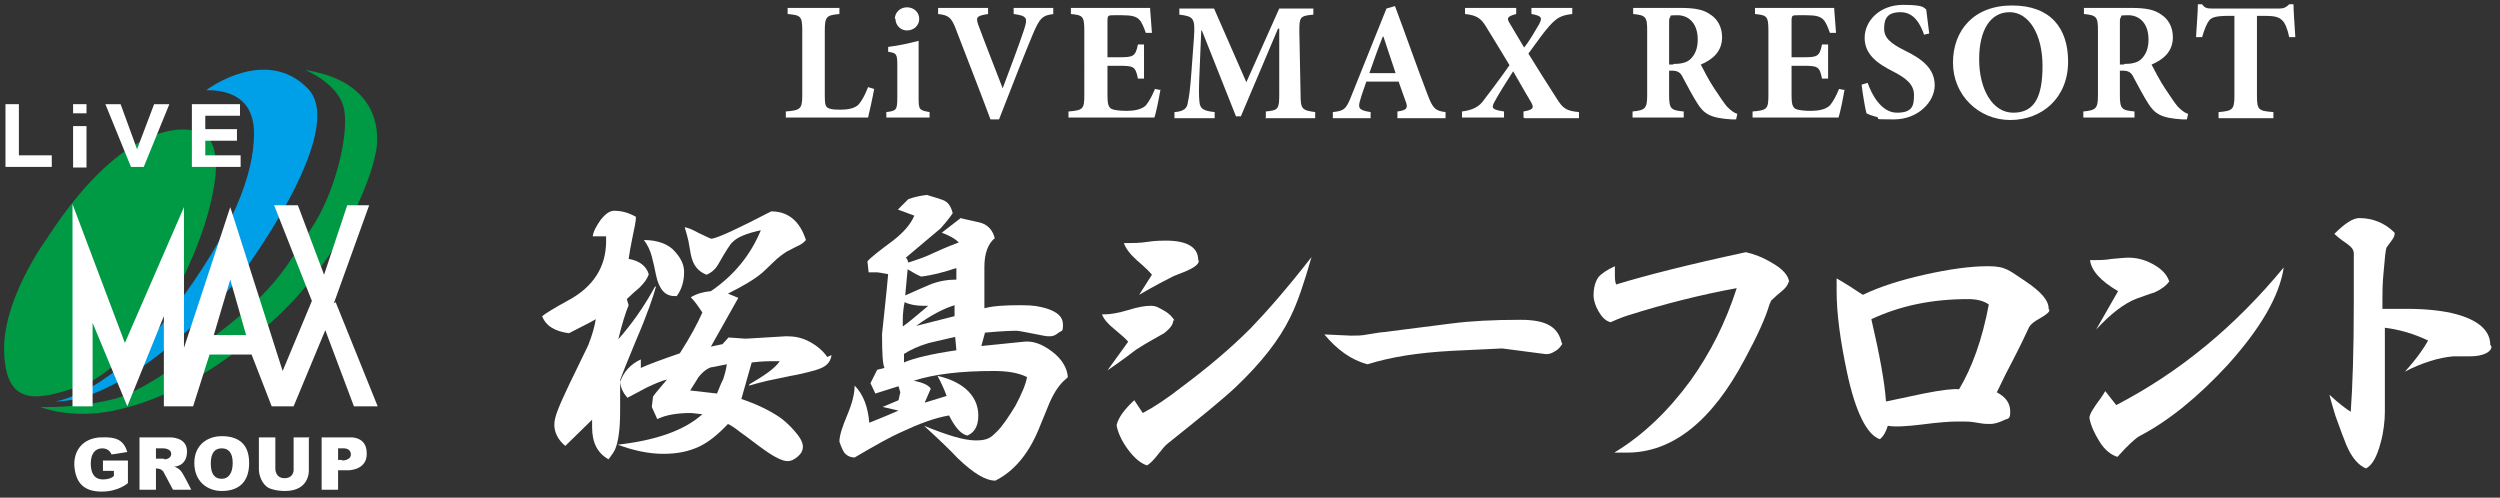 <?xml version="1.0" encoding="UTF-8"?>
<svg xmlns="http://www.w3.org/2000/svg" version="1.1" viewBox="0 0 410.4 81.7">
  <rect x="0" y="0" width="410.4" height="81.7" fill="#333333" stroke="none"/>
  <defs>
    <style>
      .cls-1 {
        fill: #fff;
      }

      .cls-2 {
        fill: #094;
      }

      .cls-3 {
        fill: #00a0e9;
      }
    </style>
  </defs>
  <!-- Generator: Adobe Illustrator 28.7.5, SVG Export Plug-In . SVG Version: 1.2.0 Build 176)  -->
  <g>
    <g id="_レイヤー_1" data-name="レイヤー_1">
      <g>
        <path class="cls-1" d="M143.5,14.6c-.2,1.2-.8,3.9-1,4.7h-13.5v-1c2.4-.2,2.7-.4,2.7-2.7V5c0-2.4-.3-2.5-2.4-2.7v-1h8.5v1c-2.1.2-2.4.4-2.4,2.7v10.8c0,1.3.1,1.8.7,2,.5.2,1.2.2,2.1.2s2.2-.2,2.8-.9c.5-.6,1-1.5,1.5-2.8l1,.3Z"/>
        <path class="cls-1" d="M145.5,19.3v-.9c1.6-.2,1.8-.3,1.8-2.3v-5.5c0-1.8-.2-1.9-1.5-2.1v-.8c1.7-.2,3.5-.6,5-1v9.4c0,1.9.1,2,1.8,2.3v.9h-7.1ZM146.9,3.1c0-1.1.9-1.9,2-1.9s2,.8,2,1.9-.9,1.9-2,1.9-1.9-.9-1.9-1.9Z"/>
        <path class="cls-1" d="M173,2.3c-1.8.2-2.3.6-3.4,3.2-.9,2.1-3.4,8.4-5.6,14.1h-1.4c-1.9-5.1-4.5-11.7-5.6-14.6-.8-2.2-1.3-2.5-3-2.7v-1h8.2v1c-2,.3-2,.6-1.6,1.8.8,2.2,3,7.8,4,10.4h0c1.5-4,2.7-7.2,3.5-9.6.6-1.9.6-2.3-1.7-2.6v-1h6.5v1Z"/>
        <path class="cls-1" d="M190.5,14.7c-.2,1.2-.7,3.8-1,4.6h-14.1v-1c2.4-.2,2.6-.4,2.6-2.7V5c0-2.4-.3-2.5-2.2-2.7v-1h13c0,.5.2,2.4.3,4.1h-1c-.3-.8-.6-1.7-1.1-2.2-.5-.5-1.2-.7-2.8-.7h-1.3c-1,0-1.1,0-1.1,1v5.9h1.9c2.3,0,2.7-.1,3.1-2.1h1v5.6h-1c-.4-2-.7-2.1-3.1-2.1h-1.9v4.8c0,1.3.1,2,.7,2.3.5.2,1.4.3,2.5.3s2.4-.2,3.1-.9c.5-.6,1-1.5,1.5-2.7l1,.2Z"/>
        <path class="cls-1" d="M207.8,19.3v-1c2.1-.2,2.2-.4,2.2-3V4.7h-.2l-6.1,14.4h-.8l-5.6-14.1h-.1l-.3,7.2c-.1,2.3-.1,3.6,0,4.5.1,1.2.7,1.5,2.5,1.7v1h-6.6v-1c1.5-.1,2.1-.6,2.2-1.6.2-.9.4-2.3.6-5.2l.4-5.4c.2-3.2,0-3.5-2.4-3.8v-1h5.7l5.3,12.1,5.4-12.1h5.6v1c-2.2.2-2.3.4-2.3,2.7l.2,10.3c0,2.5.2,2.7,2.4,3v1h-8.2Z"/>
        <path class="cls-1" d="M229.4,19.3v-1c1.6-.2,1.8-.6,1.3-1.8-.3-.8-.7-2-1.1-3.1h-5.3c-.3.9-.7,1.9-1,3-.4,1.3-.3,1.7,1.7,2v1h-6.2v-1c1.9-.2,2.2-.5,3.1-2.8l5.7-14.2,1.4-.4c1.8,4.8,3.5,9.7,5.3,14.4.9,2.4,1.3,2.8,3,3v1h-7.9ZM227,6h0c-.8,2-1.5,4-2.2,6h4.3l-2-6Z"/>
        <path class="cls-1" d="M250.1,19.3v-1c1.8-.3,1.7-.7,1.2-1.6-.3-.5-.9-1.5-2.9-5-1.3,2-2.4,3.8-3,4.9-.7,1.2-.4,1.4,1.5,1.7v1h-6.9v-1c1.5-.2,2.5-.6,3.3-1.5,1-1.3,2.9-3.8,4.5-6.1-1.3-2.2-2.5-4.1-3.9-6.4-.8-1.3-1.5-1.8-3.4-2v-1h8.4v1c-1.5.4-1.5.7-1.2,1.3.5.9,1.4,2.3,2.5,4.2.9-1.1,1.8-2.7,2.5-3.9.5-1,.4-1.3-1.3-1.6v-1h6.7v1c-1.8.2-2.5.6-3.7,1.9-1,1.1-2.1,2.7-3.5,4.6,1.6,2.6,3,4.8,4.6,7.3,1.1,1.8,1.7,2.1,3.7,2.3v1h-8.9Z"/>
        <path class="cls-1" d="M285.1,19.6c-.2,0-.5,0-.8,0-3.5-.2-4.6-.9-5.7-2.7-.7-1.1-1.5-2.6-2.3-4.1-.4-.9-.9-1.2-1.8-1.2h-.5v4c0,2.3.3,2.5,2.4,2.7v1h-8.4v-1c2.1-.2,2.4-.5,2.4-2.7V5c0-2.2-.2-2.5-2.3-2.7v-1h7.8c2.4,0,3.8.3,4.9,1.1,1.1.7,1.9,2,1.9,3.7,0,2.4-1.6,3.7-3.5,4.5.4.8,1.4,2.7,2.2,3.9,1,1.5,1.6,2.4,2.1,3,.6.6,1.1,1,1.7,1.2l-.2.9ZM274.7,10.5c1.2,0,2.1-.2,2.7-.7.9-.8,1.3-1.9,1.3-3.3,0-2.9-1.7-4-3.3-4s-1.1.1-1.2.3c-.2.2-.2.4-.2,1v6.8h.7Z"/>
        <path class="cls-1" d="M302.8,14.7c-.2,1.2-.7,3.8-1,4.6h-14.1v-1c2.4-.2,2.6-.4,2.6-2.7V5c0-2.4-.3-2.5-2.2-2.7v-1h13c0,.5.2,2.4.3,4.1h-1c-.3-.8-.6-1.7-1.1-2.2-.5-.5-1.2-.7-2.8-.7h-1.3c-1,0-1.1,0-1.1,1v5.9h1.9c2.3,0,2.7-.1,3.1-2.1h1v5.6h-1c-.4-2-.7-2.1-3.1-2.1h-1.9v4.8c0,1.3.1,2,.7,2.3.5.2,1.4.3,2.5.3s2.4-.2,3.1-.9c.5-.6,1-1.5,1.5-2.7l1,.2Z"/>
        <path class="cls-1" d="M315.9,5.8c-.6-1.7-1.6-3.8-3.9-3.8s-2.7,1.2-2.7,2.7,1,2.4,3.4,3.6c2.9,1.4,4.9,3,4.9,5.7s-2.7,5.6-6.7,5.6-2-.1-2.8-.4c-.8-.2-1.3-.4-1.7-.6-.2-.7-.6-3-.8-4.7l1-.3c.6,1.8,2.2,4.9,4.8,4.9s2.8-1.2,2.8-2.9-1.2-2.7-3.3-3.8c-2.8-1.4-4.8-2.9-4.8-5.6s2.4-5.4,6.3-5.4,3.3.6,3.8.7c.1,1,.3,2.2.5,4l-.9.2Z"/>
        <path class="cls-1" d="M339.5,10.1c0,6-4.3,9.6-9.5,9.6s-9.4-4.1-9.4-9.4,3.4-9.4,9.7-9.4,9.2,3.7,9.2,9.2ZM324.9,9.8c0,4.7,2.1,8.7,5.6,8.7s4.8-2.6,4.8-7.7-2.2-8.8-5.4-8.8-5,3-5,7.7Z"/>
        <path class="cls-1" d="M359.1,19.6c-.2,0-.5,0-.8,0-3.5-.2-4.6-.9-5.7-2.7-.7-1.1-1.5-2.6-2.3-4.1-.4-.9-.9-1.2-1.8-1.2h-.5v4c0,2.3.3,2.5,2.4,2.7v1h-8.4v-1c2.1-.2,2.4-.5,2.4-2.7V5c0-2.2-.2-2.5-2.3-2.7v-1h7.8c2.4,0,3.8.3,4.9,1.1,1.1.7,1.9,2,1.9,3.7,0,2.4-1.6,3.7-3.5,4.5.4.8,1.4,2.7,2.2,3.9,1,1.5,1.6,2.4,2.1,3,.6.6,1.1,1,1.7,1.2l-.2.9ZM348.7,10.5c1.2,0,2.1-.2,2.7-.7.9-.8,1.3-1.9,1.3-3.3,0-2.9-1.7-4-3.3-4s-1.1.1-1.2.3c-.2.2-.2.4-.2,1v6.8h.7Z"/>
        <path class="cls-1" d="M375.8,6.1c-.3-1.4-.7-2.4-1.2-2.8-.5-.5-1.2-.7-2.8-.7h-1.3v13.1c0,2.4.3,2.5,2.7,2.7v1h-9v-1c2.3-.2,2.6-.4,2.6-2.7V2.6h-.9c-2.3,0-2.8.3-3.2.7-.4.5-.8,1.4-1.2,2.8h-1c.1-2,.3-4,.3-5.4h.7c.4.6.8.7,1.6.7h11.1c.7,0,1.1-.2,1.6-.7h.7c0,1.2.2,3.6.3,5.4h-1Z"/>
        <path class="cls-1" d="M107.7,47c-.4,1.5-1.4,4.5-3.3,8.9l-1.8,4.4c-.5,1.3-.8,2-.8,2.2,0-.1,0,.4,0,1.6s0,2.4,0,3.4c0,3-.3,5-.8,6.2-.2.5-.6,1-1.1,1.7-1.8-1-2.7-2.7-2.7-5.3s0-.8,0-1.2l-4.4,4.3c-1.2-1-1.8-2.2-1.8-3.5s.8-3.1,2.4-6.5c2.1-4.4,3.3-6.7,3.3-6.9.5-1.3.9-2.6,1.1-3.9-1,.6-2.5,1.3-4.4,2.3-2.3-.3-3.8-1.2-4.4-2.8.5-.4,1.9-1.3,4.3-2.6,4.1-2.2,6.2-5.5,6.2-9.7s0-.6,0-.8h-2.2c.1-.8.6-1.7,1.3-2.7.8-1,1.5-1.5,2.2-1.5,1.2,0,2.4.3,3.6,1,0,.8-.3,2-.6,3.5s-.5,2.6-.6,3.4c1.8.3,2.9,1.2,3.3,2.5-.2.7-.7,1.4-1.5,2.2-.7.6-1.4,1.2-2.1,1.9l.3,1c-.5,1.2-1.1,3.1-1.7,5.6,2.2-2.5,4.2-5.3,6-8.6ZM136.5,58.3c-.1.8-.5,1.4-1.1,1.8-.7.5-2.2.9-4.5,1.4-1.7.3-3.3.7-4.9,1-1.3.3-2.3.6-3,.8v-.2c2.4-1.4,4.2-2.6,5-3.8-.9,0-1.5,0-1.7,0s-1.1,0-2.9.2l-1.7,6c2.4.8,4.5,1.8,6.3,3,.7.5,1.5,1.2,2.3,2.1,1,1.1,1.5,2,1.5,2.7h0c0,.7-.3,1.2-.9,1.7s-1.1.7-1.6.7c-.8,0-2.1-.6-3.9-1.9-1.3-.9-2.5-1.9-3.8-2.8-.9-.7-1.6-1.2-2.1-1.4-1.6,1.7-3.2,3-4.7,3.7-1.7.8-3.6,1.2-5.9,1.2s-4.8-.5-7.5-1.5c6.2-.7,10.9-2.3,13.9-5-1-.1-1.7-.2-1.9-.2-2.2,0-4.1.3-5.5,1l-.9-2,.2-1.7c.2-.3.6-.8,1.2-1.5l1.1-1.3c-.9.2-2,.7-3.3,1.3-1.1.6-2.1,1.1-3.2,1.7-.7-.8-1.1-1.6-1.2-2.6.6-1.7,1.7-2.9,3.4-3.7v1.4c1.3-.6,3.5-1.4,6.4-2.4,1.8-2.8,3-5.1,3.7-6.7-.6-.9-1.2-1.8-1.9-2.5,1-.6,2.1-.9,3.3-1,3.8-2.6,6.5-5.9,8.2-10-2.3.5-3.8,1.1-4.6,1.9-.4.3-1.2,1.6-2.4,3.7-.4.7-1,1.3-1.9,1.7-1.1-.4-1.9-1.2-2.3-2.3-.2-.4-.4-1.5-.7-3.3-.2-.8-.4-1.6-.6-2.2.6.1,1.3.4,2.2.9,1.1.5,1.8.9,2.2,1,1.2-.2,4.4-1.7,9.8-4.5,2.8,0,4.7,1.6,5.7,4.7-.4.5-.9.8-1.6,1.1-1.1.6-1.6.8-1.7.9-.6.4-1.3.9-2,1.6-1,1-1.7,1.6-1.9,1.8-1.3,1.1-3.2,2.2-5.6,3.4l1.7.7-4.5,8,1.9-.4,1-1.1,2.8.2,6.7-.4c1.3,0,2.5.2,3.8.9s2.2,1.5,2.9,2.5ZM112.3,44.7c0,1.5-.4,2.8-1.2,3.9h-.4c-1.5,0-2.5-1.1-3-3.4-.2-1-.4-2-.7-3.1-.3-1.1-.7-1.9-1.3-2.7,2.3,0,4.1.7,5.1,1.9,1,1.1,1.5,2.2,1.5,3.3ZM119.3,59.8c-1.5.3-2.4.5-2.6.5-.8.3-1.5.9-2.1,1.7-.2.4-.7,1.1-1.3,2.1l4.4.5c.5-1.2.8-2,1-2.3.3-.9.5-1.7.6-2.4Z"/>
        <path class="cls-1" d="M175,62.2c-1,.8-1.9,2.1-2.7,3.9-.6,1.5-1.2,2.9-1.8,4.4-1.7,4.1-4.1,6.9-7.1,8.4-1.6,0-3.6-1.2-6.2-3.7-1.2-1.3-3.1-3.1-5.5-5.3h0c3.7,1.5,6.5,2.4,8.5,2.4s2.5-.5,3.5-1.5c.9-.9,1.9-2.4,3-4.2,1-1.9,1.7-3.5,1.9-4.7-1.4-.7-3.2-1-5.5-1-5.3,0-9.7.5-13.1,1.6,1.5.3,2.4.7,2.8,1.3l-1,2.3,3.6-1.1c-.4-1.1-.9-2.2-1.5-3.3,1.8.4,3.4,1.1,4.6,2.1,1.4,1.2,2.1,2.7,2.1,4.4s-.6,2.8-1.8,3.3c-1-.2-2-1.3-3-3.3-2.4.4-5,1.4-8,2.8-1.6.7-4.1,2.1-7.5,4.1-.7,0-1.3-.3-1.7-.8-.2-.3-.5-.9-.8-1.8,0-1,.5-2.5,1.3-4.4s1.2-3.5,1.2-4.8c1.4,1.4,2.2,3.5,2.4,6.1.7-.3,2.3-.9,4.8-2l-2.6-.6,2.6-1.1.3-1.3-.3-1-3.8,1.2-.8-1.7,1.1-2.2,1.2-.3c-.3-.6-.4-2.4-.4-5.6l.3-2.8c.1-1.2.4-3.5.7-7-1.1-.2-1.7-.3-1.8-.3h-1.4c0,.1-.2-1.8-.2-1.8.5-.6,1.9-1.7,4.2-3.4,1.8-1.4,2.9-2.7,3.5-4.1l-2.7-1,1.7-1.7c1.1-.4,2.1-.6,3.1-.7.5.2,1.4.4,2.5.8.9.3,1.4,1,1.7,2.2-.4.6-1.1,1.5-2,2.5l-5.7,4.8c.2.1.3.4.4.8,1.6-.5,3-1,4.2-1.6.9-.4,2.2-1,4.1-1.7-.7-.7-1.7-1.2-2.8-1.6l3.1-2.4c1.1.3,2.3.5,3.4.8,1.2.4,1.9,1.3,2.2,2.5-1.1.9-1.7,2.5-1.7,4.7s0,1.9,0,3.4v3.4c1.5-.4,3.5-.5,5.9-.5s3,.2,4.2.5c1.9.6,2.8,1.4,2.8,2.7s-.2.9-.7,1.3c-.5.4-.9.6-1.4.6s-.7,0-1.1-.1c-2.6-.5-4-.8-4.4-.8s-2,0-5.2.3l-.6,2.2,6.9-.7c1.6-.2,3.1.4,4.7,1.6,1.6,1.2,2.5,2.7,2.6,4.2ZM152.5,50.2c-.3,0-.6,0-.9,0-1.2,0-2.3-.2-3.1-.6-.2,1-.3,2-.3,2.9s0,.7,0,1.1c1-.7,2.4-1.9,4.3-3.5ZM157,57.5l-.2-2.2c-1.4.3-2.9.7-4.3,1-1.7.5-3,1.1-4.1,1.8v1.4c1.6-.7,4.5-1.4,8.6-2ZM157,44c-2.1.7-4,1.2-5.8,1.4-.7-.3-1.4-.7-2.2-1.2l-.4,4.3c1.3-.6,2.7-1.2,4.1-1.8,1.5-.6,3-.8,4.3-.8,0-.2,0-.5,0-.9v-1.1ZM156.7,51.9v-1.8c-1.9.6-4,1.7-6.3,3.4l6.3-1.6Z"/>
        <path class="cls-1" d="M192.6,52.6c0,.7-.6,1.4-1.5,2.1-1,.6-2.6,1.4-4.6,2.7-.9.7-2.5,1.9-4.7,3.4l3.4-4.7c-.3-.4-1.1-1.1-2.3-2.1-1-.8-1.7-1.6-2-2.4h.5c.9,0,2.1-.2,3.8-.7,1.6-.5,2.8-.7,3.7-.7s1.3.3,2.2.8c.9.5,1.4,1.1,1.7,1.6ZM215.3,42.2c-1.2,4.2-2.3,7.5-3.5,9.9-1.8,3.7-4.8,7.5-8.9,11.4-2,1.9-5.8,5-11.2,9.3-.4.3-.9.9-1.6,1.8s-1.3,1.5-1.8,1.8c-1-.3-2.1-1.2-3.2-2.7-1-1.4-1.6-2.7-1.8-3.9.3-1.3,1.3-2.6,2.9-4.1l1.4,2.1c1.9-1,4-2.4,6.3-4.2,4.3-3.2,8.1-6.4,11.4-9.7,2.7-2.8,6.1-6.7,10-11.7ZM196.8,42.8c0,.3-.2.6-.6.9-.4.3-1,.6-1.7.9-1.1.4-1.7.7-1.8.7-1.4.7-3.3,1.7-5.7,3.1l2.1-3.3c-.3-.4-1.1-1.2-2.5-2.4-1.1-1-1.8-1.9-2.1-2.8h.8c.7,0,1.8,0,3.1-.2s2.4-.2,3-.2c3.5,0,5.3,1.1,5.3,3.2Z"/>
        <path class="cls-1" d="M256.5,56.4c-.3.5-.7,1-1.3,1.3-.6.4-1.2.5-1.7.4l-6.9-.9-8.4.4c-5.4.3-9.9,1-13.7,2.2-2.7-.7-5-2.4-7.1-4.9l4.4.2c.8,0,1.8,0,2.7-.2,1.7-.3,2.6-.4,2.8-.4l11-1.4c3.1-.4,6.8-.6,11.3-.6s6.2,1.3,6.8,3.9Z"/>
        <path class="cls-1" d="M293.6,46.3c-.1.5-.5,1-1.1,1.5-.5.4-1.1.9-1.8,1.6,0,0,0,.2-.2.5-.7,2.4-2.1,5.4-4.1,9.1-5.4,10.2-11.9,15.3-19.3,15.3s-1.3,0-2.1,0c4.8-2.9,8.9-6.9,12.5-11.8,3.3-4.6,5.8-9.6,7.6-15.2-6,1.1-11.9,2.6-17.6,4.4-.7.2-1.8.6-3.1,1.2-.8-.2-1.4-.8-2-1.8-.5-.9-.8-1.8-.8-2.6,0-1.3.3-2.3.8-3,.5-.6,1.4-1.2,2.7-1.8,0,.5,0,.9,0,1.3,0,.6,0,1.2.2,1.7,4.9-1.5,12-3.3,21.3-5.3,1.3.3,2.7.8,4.2,1.7,1.8,1,2.8,2.1,2.9,3.2Z"/>
        <path class="cls-1" d="M336.4,50.7v.4c-.2.3-.7.7-1.6,1.2-.9.5-1.4.9-1.7,1.4-.6,1.3-1.5,3.2-2.8,5.7-.6,1.1-1.4,2.7-2.5,5,1.5.8,2.2,1.8,2.2,3.2s-.4,1-1.3,1.5c-.7.3-1.4.5-2,.5s-1,0-2.1-.2-1.7-.2-2.1-.2h-1.3c-.9,0-2.8.1-5.8.5-2.5.3-4.3.4-5.5.2-.3,1-.7,1.7-1.3,2.2-2.1-.7-4-4.4-5.4-11-1.1-5.2-1.7-9.6-1.7-13.3s0-1.3,0-2.1c1.4.8,2.8,1.7,4.3,2.7,2.7-1.3,6.1-2.4,10.1-3.3s7.5-1.4,10.5-1.4,3.5.8,6,2.4c2.7,1.8,4,3.3,3.9,4.7ZM326.5,50c-.8-.6-2-.9-3.4-.9-6,0-11.2,1.1-15.9,3.3,1.4,6,2.2,10.5,2.4,13.5.2,0,2.3-.5,6.2-1.3,3-.6,4.9-.8,5.8-.7,2.1-3.5,3.8-8.1,4.9-14Z"/>
        <path class="cls-1" d="M374.9,43.9c-.7,4.7-3.8,10-9.2,16-4.9,5.3-9.7,9.2-14.5,11.7-.7.4-1.9,1.5-3.6,3.4-1-.3-2.1-1.1-3-2.6-.8-1.3-1.4-2.6-1.6-3.8,0-.6.7-1.7,1.9-3.3.3-.4.5-.8.7-1.1l1.8,2.3c10.4-5.4,19.5-12.9,27.5-22.6ZM356.1,46.2c-.5.7-1.3,1.3-2.4,1.8-1,.3-2,.7-2.9,1-2.1.8-4.3,2.5-6.7,5.1l3.6-6.3c-2.9-1.7-4.4-3.4-4.6-5.1.3,0,.6,0,.9,0,.6,0,1.5,0,2.7-.2,1.2-.1,2.1-.2,2.7-.2,1.3,0,2.6.3,3.9,1,1.5.8,2.4,1.7,2.8,2.9Z"/>
        <path class="cls-1" d="M409,56.9c0,.4-.3.8-.9,1.1-.6.3-1.5.5-2.7.5-.9,0-1.8,0-2.7,0-2.3.2-5,1-7.9,2.5,2-2.2,3.2-4,3.8-5.1-2.3-1.1-4.7-1.8-7.1-2.1,0,.9,0,2,0,3.1s0,3,0,5.4c0,2.4,0,4.2,0,5.4s-.2,3.3-.7,5c-.6,2.3-1.4,3.7-2.4,4.2-1.2-.5-2.3-1.7-3.2-3.8-.3-.7-.9-2.3-1.8-4.8-.2-.7-.6-1.9-1-3.5,1.5,1.4,2.7,2.3,3.5,2.8.3-4.2.5-10.1.5-17.8s0-7.1,0-8.2c0-.5-.3-1-1-1.5-.6-.4-1.3-.9-2.2-1.7,1.8-1.8,3.1-2.6,4.1-2.6,2.2,0,4.2.8,5.8,2.4v.2c0,.2-.1.6-.5,1.1-.5.7-.8,1.1-.8,1.1-.2.4-.3,1.7-.5,4-.2,2-.2,3.5-.2,4.4s0,1.3,0,1.7c1.5,0,2.8,0,4,0,3.2,0,6,.3,8.2.9,3.6,1,5.5,2.7,5.5,5Z"/>
      </g>
      <g>
        <path class="cls-2" d="M50.1,11.5s5.6,2.2,6.4,6.5c.8,4.3-1.6,13.9-5.4,19.5-3.8,5.6-5.2,9.5-15.4,17.3,0,0-10.7,9.1-17,10.7-6.3,1.6-12.1,1.3-12.1,1.3,0,0,4.9,2.1,12.1.6,7.2-1.5,16.3-5.6,26.7-15.3,10.4-9.7,15.4-22.1,16.3-27.1,0,0,2.8-11.2-11.5-13.5Z"/>
        <path class="cls-3" d="M34,14.7s9.6-7.2,16.5-.2c7,7-11.4,31.3-11.4,31.3,0,0-17,20.1-30,20.1,0,0,9-1.2,19.1-14.7,10.2-13.5,13.5-22.7,13.5-29.3s-5.3-7.1-7.8-7.1Z"/>
        <path class="cls-2" d="M32.4,21.6s-10.6-4.3-24.8,17.7c0,0-7.5,10.2-6.9,19,.5,8.7,5.8,7.4,12.9,4.9,7.1-2.6,15-14.9,16.1-16.9,1-2,5-10.1,5.7-17.8.4-5.4-1.7-6.6-2.9-6.9Z"/>
        <path class="cls-1" d="M54.8,49.8l5.8-16.1h-3.6s-3.8,11.4-3.8,11.4l-4.3-11.4h-3.9s6.2,15.7,6.2,15.7l-4.8,11.5-8.6-26.9-7.6,23.1v-23.1s-9.7,22.3-9.7,22.3l-8.6-22.8v33.2h3.3v-13.7s5.7,13.7,5.7,13.7l6-14.8v14.8h4.8l2.7-8.5h6.9l3.3,8.5h3.6l5.2-12.5,4.7,12.5h3.9l-6.9-17.1ZM35.1,55l2.7-9.1,2.6,9.1h-5.3Z"/>
        <path class="cls-1" d="M16.9,77.3h1.8v.8s-.4.6-1.8.6-2-1-2-2.6.7-2.5,1.9-2.5c1.2,0,1.5,1,1.5,1,0,0,.9-.1,2.6-.4-.6-1.9-1.7-2.5-4.2-2.4-2.5,0-4.6,1.6-4.5,4.6.2,3,1.7,4.3,4.5,4.3,2.8,0,4.3-1.4,4.3-1.4v-3.7h-4.1v1.8ZM28.6,76.6s2.1,0,2.1-2.5c0-2.4-2.8-2.3-2.8-2.3h-5v8.6h2.7v-3.5c.9,0,1.2.5,1.2.5l1.6,3h3s-1-2-1.5-2.8c-.5-.8-1.3-1-1.3-1ZM26.9,75.3h-1.3s0-1.7,0-1.7h1.2s1.3,0,1.3.9-1.1.9-1.1.9ZM36.4,71.6c-2.3,0-4.5,1.4-4.5,4.4s2.1,4.6,4.5,4.6,4.5-1.1,4.5-4.6-2.2-4.4-4.5-4.4ZM36.4,78.6c-1.1,0-1.8-.7-1.8-2.5s.7-2.5,1.8-2.5,1.8.7,1.8,2.4-.7,2.6-1.8,2.6ZM50.9,71.8h-2.7v5.4s0,1.3-1.5,1.3-1.5-1.5-1.5-1.5v-5.2h-2.7s0,4.4,0,5.3c0,.9.5,2.4,1.6,3,1.1.5,2.5.5,2.5.5,4.3.1,4.1-3.4,4.1-3.4v-5.3ZM57.5,71.8h-4.7s0,8.6,0,8.6h2.7v-3.2h1.7s3.1,0,3-2.8c0-2.8-2.7-2.6-2.7-2.6ZM56.2,75.5h-.7v-1.9h1s1.1,0,1.1,1-1.4,1-1.4,1Z"/>
        <g>
          <g>
            <polygon class="cls-1" points=".9 17.1 .9 27.4 8.5 27.4 8.5 25.5 3.1 25.5 3.1 17.1 .9 17.1"/>
            <polygon class="cls-1" points="17.3 17.1 21.5 27.4 23.6 27.4 27.8 17.1 25.3 17.1 22.5 24.5 19.8 17.1 17.3 17.1"/>
          </g>
          <polygon class="cls-1" points="31.5 17.1 31.5 27.4 39.5 27.4 39.5 25.5 33.7 25.5 33.7 23.1 38.9 23.1 38.9 21.2 33.7 21.2 33.7 19 39.4 19 39.4 17.1 31.5 17.1"/>
          <g>
            <rect class="cls-1" x="12" y="20.7" width="2.2" height="6.8"/>
            <rect class="cls-1" x="12" y="17.1" width="2.2" height="1.5"/>
          </g>
        </g>
      </g>
    </g>
  </g>
</svg>
